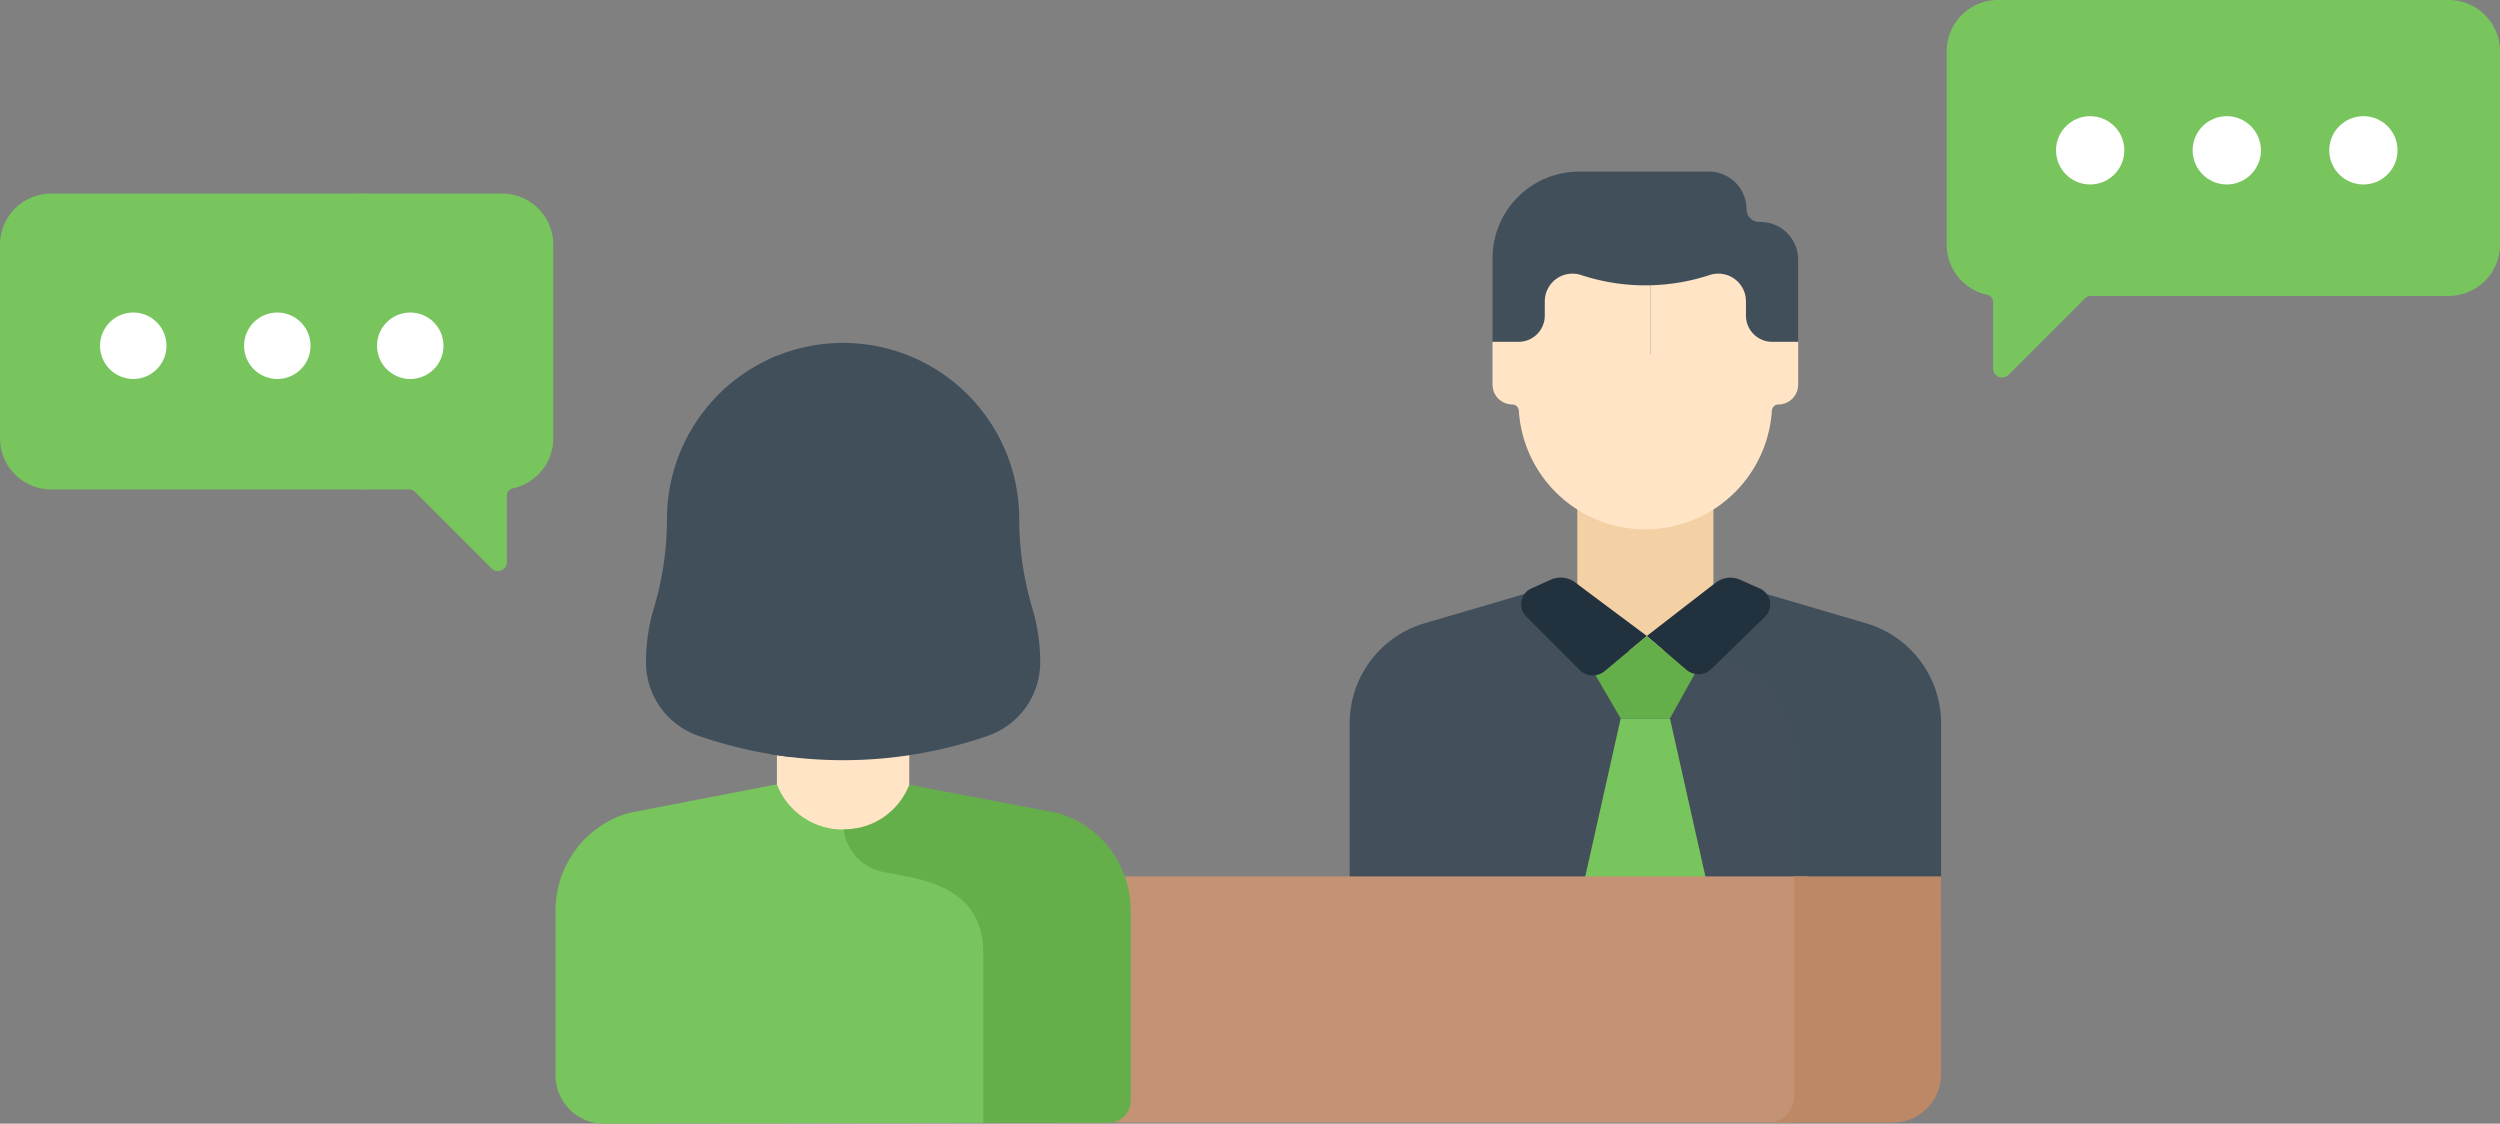 <svg xmlns="http://www.w3.org/2000/svg" width="225.63" height="101.414" viewBox="0 0 225.63 101.414">
  <rect x="0" y="0" width="225.63" height="101.414" fill="#808080" stroke="none"/>
  <g id="case_img04_before.svg" transform="translate(-350 -3762.795)">
    <g id="グループ_284" data-name="グループ 284" transform="translate(471.81 3778.282)">
      <g id="グループ_271" data-name="グループ 271" transform="translate(12.894)">
        <path id="パス_923" data-name="パス 923" d="M327.935,90.99h-6.463a7.819,7.819,0,0,0-7.819,7.819v7.542l1.892,1.139h13.141V92.365Z" transform="translate(-313.653 -90.99)" fill="#414f5b"/>
      </g>
      <path id="パス_924" data-name="パス 924" d="M291.883,289.7a9.631,9.631,0,0,0-6.918-9.241l-11.437-3.358.007-2.45h-5.115l-11.181,3.282a9.412,9.412,0,0,0-6.761,9.03V304.83h41.407Z" transform="translate(-250.477 -237.169)" fill="#434f5a"/>
      <g id="グループ_272" data-name="グループ 272" transform="translate(22.2 37.487)">
        <path id="パス_925" data-name="パス 925" d="M383.662,277.938l-11.177-3.281H359.255l-.01,3.221,11.177,3.281a9.411,9.411,0,0,1,6.76,9.03V304.83h13.24V286.969A9.412,9.412,0,0,0,383.662,277.938Z" transform="translate(-359.245 -274.657)" fill="#414f5b"/>
      </g>
      <path id="パス_926" data-name="パス 926" d="M362.852,351.091l-4.107-18.31H354.3l-4.107,18.31Z" transform="translate(-329.838 -283.431)" fill="#78c45d"/>
      <g id="グループ_282" data-name="グループ 282" transform="translate(12.894 0)">
        <g id="グループ_279" data-name="グループ 279" transform="translate(7.651 29.867)">
          <g id="グループ_278" data-name="グループ 278">
            <g id="グループ_277" data-name="グループ 277">
              <g id="グループ_276" data-name="グループ 276">
                <g id="グループ_275" data-name="グループ 275">
                  <g id="グループ_274" data-name="グループ 274">
                    <g id="グループ_273" data-name="グループ 273">
                      <path id="パス_927" data-name="パス 927" d="M363.422,247.2v-9.871H351.14V247.2c0,3.392,6.141,3.693,6.141,3.693S363.422,250.588,363.422,247.2Z" transform="translate(-351.14 -237.326)" fill="#f4d0a5"/>
                    </g>
                  </g>
                </g>
              </g>
            </g>
          </g>
        </g>
        <path id="パス_928" data-name="パス 928" d="M328.417,152.758a11.532,11.532,0,0,0,.268-2.565v-13.08a18.487,18.487,0,0,1-7.038-.891h0a2.5,2.5,0,0,0-3.279,2.37v1.294A2.364,2.364,0,0,1,316,142.248h-2.348v3.866a1.789,1.789,0,0,0,1.789,1.789.588.588,0,0,1,.585.555,11.45,11.45,0,0,0,8.77,10.406A11.632,11.632,0,0,0,328.417,152.758Z" transform="translate(-313.652 -126.887)" fill="#ffe5c6"/>
        <g id="グループ_280" data-name="グループ 280" transform="translate(14.282)">
          <path id="パス_929" data-name="パス 929" d="M393.533,95.535h-.115a1.147,1.147,0,0,1-1.147-1.147,3.4,3.4,0,0,0-3.4-3.4h-5.245v16.5h11.41l1.892-1.139V98.932A3.4,3.4,0,0,0,393.533,95.535Z" transform="translate(-383.628 -90.99)" fill="#414f5b"/>
        </g>
        <g id="グループ_281" data-name="グループ 281" transform="translate(10.157 9.206)">
          <path id="パス_930" data-name="パス 930" d="M378.494,142.251a2.364,2.364,0,0,1-2.364-2.364v-1.294a2.5,2.5,0,0,0-3.279-2.37,18.473,18.473,0,0,1-5.312.924V149.8a11.185,11.185,0,0,1-4.126,8.783,11.443,11.443,0,0,0,15.055-10.121.588.588,0,0,1,.585-.555,1.789,1.789,0,0,0,1.789-1.789V142.25h-2.348Z" transform="translate(-363.414 -136.095)" fill="#ffe5c6"/>
        </g>
      </g>
      <g id="グループ_283" data-name="グループ 283" transform="translate(15.479 36.642)">
        <path id="パス_931" data-name="パス 931" d="M328.989,270.706l-1.749.785a1.564,1.564,0,0,0-.466,2.531l4.844,4.851a1.673,1.673,0,0,0,2.239.085l3.8-3.173-6.475-4.839A2.172,2.172,0,0,0,328.989,270.706Z" transform="translate(-326.317 -270.516)" fill="#22313e"/>
        <path id="パス_932" data-name="パス 932" d="M388.081,271.008l-6.21,4.808,3.57,3.052a1.673,1.673,0,0,0,2.246-.065l4.846-4.719a1.564,1.564,0,0,0-.455-2.549l-1.783-.794A2.174,2.174,0,0,0,388.081,271.008Z" transform="translate(-370.532 -270.546)" fill="#22313e"/>
      </g>
    </g>
    <path id="パス_933" data-name="パス 933" d="M189.418,422.792l0-20.148H121.733v22.221H188.1A2.537,2.537,0,0,0,189.418,422.792Z" transform="translate(323.8 3439.247)" fill="#c49274"/>
    <path id="パス_934" data-name="パス 934" d="M437.852,402.645v19.921a2.428,2.428,0,0,1-2.382,2.3h11.255a4.365,4.365,0,0,0,4.365-4.365V402.645Z" transform="translate(74.097 3439.247)" fill="#bc8865"/>
    <g id="グループ_299" data-name="グループ 299" transform="translate(408.3 3793.744)">
      <g id="グループ_298" data-name="グループ 298" transform="translate(11.818 32.642)">
        <g id="グループ_297" data-name="グループ 297">
          <g id="グループ_296" data-name="グループ 296">
            <g id="グループ_295" data-name="グループ 295">
              <g id="グループ_294" data-name="グループ 294">
                <g id="グループ_293" data-name="グループ 293">
                  <g id="グループ_292" data-name="グループ 292">
                    <g id="グループ_291" data-name="グループ 291">
                      <g id="グループ_290" data-name="グループ 290">
                        <g id="グループ_289" data-name="グループ 289">
                          <g id="グループ_288" data-name="グループ 288">
                            <g id="グループ_287" data-name="グループ 287">
                              <g id="グループ_286" data-name="グループ 286">
                                <g id="グループ_285" data-name="グループ 285">
                                  <path id="パス_935" data-name="パス 935" d="M109.839,336.272v-9.6H97.895v9.6c0,3.3,5.972,3.591,5.972,3.591S109.839,339.571,109.839,336.272Z" transform="translate(-97.895 -326.673)" fill="#ffe5c6"/>
                                </g>
                              </g>
                            </g>
                          </g>
                        </g>
                      </g>
                    </g>
                  </g>
                </g>
              </g>
            </g>
          </g>
        </g>
      </g>
      <path id="パス_936" data-name="パス 936" d="M58.064,207.141a7.227,7.227,0,0,0,4.856-6.829,17.53,17.53,0,0,0-.738-5.026,28.808,28.808,0,0,1-1.213-8.263v-.007a16.349,16.349,0,0,0-9.121-14.661,15.9,15.9,0,0,0-9.96,14.745v.007a28,28,0,0,1-1.179,8.032,17.028,17.028,0,0,0-.717,4.885,7.024,7.024,0,0,0,4.72,6.638,39.859,39.859,0,0,0,8.175,1.9A40.952,40.952,0,0,0,58.064,207.141Z" transform="translate(-39.992 -171.21)" fill="#414f5b"/>
      <path id="パス_937" data-name="パス 937" d="M118.305,190.674a28,28,0,0,1-1.179-8.032v-.007A15.9,15.9,0,0,0,94.579,168.2a15.894,15.894,0,0,1,9.245,14.432v.007A28,28,0,0,0,105,190.674a17.025,17.025,0,0,1,.717,4.885A7.024,7.024,0,0,1,101,202.2a39.854,39.854,0,0,1-6.421,1.645A39.856,39.856,0,0,0,114.3,202.2a7.024,7.024,0,0,0,4.72-6.638,17.042,17.042,0,0,0-.717-4.885Z" transform="translate(-83.438 -166.744)" fill="#414f5b"/>
    </g>
    <g id="グループ_301" data-name="グループ 301" transform="translate(400.138 3833.581)">
      <path id="パス_940" data-name="パス 940" d="M39.589,376.605c0-4.062-2.285-6.023-6.575-6.944L30.59,369.2a4.491,4.491,0,0,1-3.51-3.3,6.376,6.376,0,0,1-7.086-3.939l-.014-.035L6.575,364.518A9.153,9.153,0,0,0,0,373.3v14.888a4.365,4.365,0,0,0,4.374,4.365l34.233-.07.959-.736Z" transform="translate(0 -361.925)" fill="#78c45d"/>
    </g>
    <path id="パス_941" data-name="パス 941" d="M151.308,392.623a1.985,1.985,0,0,0,1.97-1.985V373.45a9.153,9.153,0,0,0-6.575-8.782l-13.411-2.553a6.33,6.33,0,0,1-5.93,4.029,4.492,4.492,0,0,0,3.614,3.845l2.424.461c4.29.921,6.575,2.882,6.575,6.944v15.241Z" transform="translate(298.77 3471.505)" fill="#65af4b"/>
    <g id="グループ_302" data-name="グループ 302" transform="translate(494.001 3820.195)">
      <path id="パス_942" data-name="パス 942" d="M367.4,299.393l-3.57-3.052-3.8,3.173a1.667,1.667,0,0,1-.829.371l2.267,3.894h4.449l2.242-4.018A1.66,1.66,0,0,1,367.4,299.393Z" transform="translate(-359.202 -296.341)" fill="#65af4b"/>
    </g>
    <g id="グループ_305" data-name="グループ 305" transform="translate(525.693 3762.795)">
      <g id="グループ_304" data-name="グループ 304" transform="translate(0)">
        <g id="グループ_300" data-name="グループ 300" transform="translate(11.782)">
          <path id="パス_938" data-name="パス 938" d="M35.384,22.093V4.637c0-4.254,3.7-4.624,6.256-4.626H68.912a4.626,4.626,0,0,1,4.626,4.626V22.093a4.626,4.626,0,0,1-4.626,4.626h-28l-1.13-.061a4.539,4.539,0,0,1-4.4-4.565Z" transform="translate(-35.384 -0.011)" fill="#78c45d"/>
        </g>
        <path id="パス_939" data-name="パス 939" d="M196.3.011h13.412a4.626,4.626,0,0,0-4.626,4.626V22.093a4.627,4.627,0,0,0,3.666,4.526.64.64,0,0,1,.23.1h-4.326a.674.674,0,0,0-.477.2l-6.925,6.925a.816.816,0,0,1-1.393-.577v-5.99a.667.667,0,0,0-.521-.656,4.627,4.627,0,0,1-3.666-4.526V4.637A4.627,4.627,0,0,1,196.3.011Z" transform="translate(-191.673 -0.011)" fill="#78c45d"/>
      </g>
      <g id="グループ_303" data-name="グループ 303" transform="translate(9.867 10.485)">
        <ellipse id="楕円形_47" data-name="楕円形 47" cx="3.082" cy="3.082" rx="3.082" ry="3.082" transform="translate(24.659)" fill="#fff"/>
        <ellipse id="楕円形_48" data-name="楕円形 48" cx="3.082" cy="3.082" rx="3.082" ry="3.082" transform="translate(12.329)" fill="#fff"/>
        <ellipse id="楕円形_49" data-name="楕円形 49" cx="3.082" cy="3.082" rx="3.082" ry="3.082" transform="translate(0)" fill="#fff"/>
      </g>
    </g>
    <g id="グループ_306" data-name="グループ 306" transform="translate(350 3780.262)">
      <g id="グループ_304-2" data-name="グループ 304" transform="translate(0)">
        <g id="グループ_300-2" data-name="グループ 300">
          <path id="パス_938-2" data-name="パス 938" d="M73.539,22.093V4.637c0-4.254-3.7-4.624-6.256-4.626H40.01a4.626,4.626,0,0,0-4.626,4.626V22.093a4.626,4.626,0,0,0,4.626,4.626h28l1.13-.061a4.539,4.539,0,0,0,4.4-4.565Z" transform="translate(-35.384 -0.011)" fill="#78c45d"/>
        </g>
        <path id="パス_939-2" data-name="パス 939" d="M205.085.011H191.673A4.626,4.626,0,0,1,196.3,4.637V22.093a4.627,4.627,0,0,1-3.666,4.526.64.64,0,0,0-.23.1h4.326a.674.674,0,0,1,.477.2l6.925,6.925a.816.816,0,0,0,1.393-.577v-5.99a.667.667,0,0,1,.521-.656,4.627,4.627,0,0,0,3.666-4.526V4.637A4.627,4.627,0,0,0,205.085.011Z" transform="translate(-159.774 -0.011)" fill="#78c45d"/>
      </g>
      <g id="グループ_303-2" data-name="グループ 303" transform="translate(9.247 10.485)">
        <circle id="楕円形_47-2" data-name="楕円形 47" cx="3" cy="3" r="3" transform="translate(-0.22 0.253)" fill="#fff"/>
        <circle id="楕円形_48-2" data-name="楕円形 48" cx="3" cy="3" r="3" transform="translate(12.78 0.253)" fill="#fff"/>
        <circle id="楕円形_49-2" data-name="楕円形 49" cx="3" cy="3" r="3" transform="translate(24.78 0.253)" fill="#fff"/>
      </g>
    </g>
  </g>
</svg>
